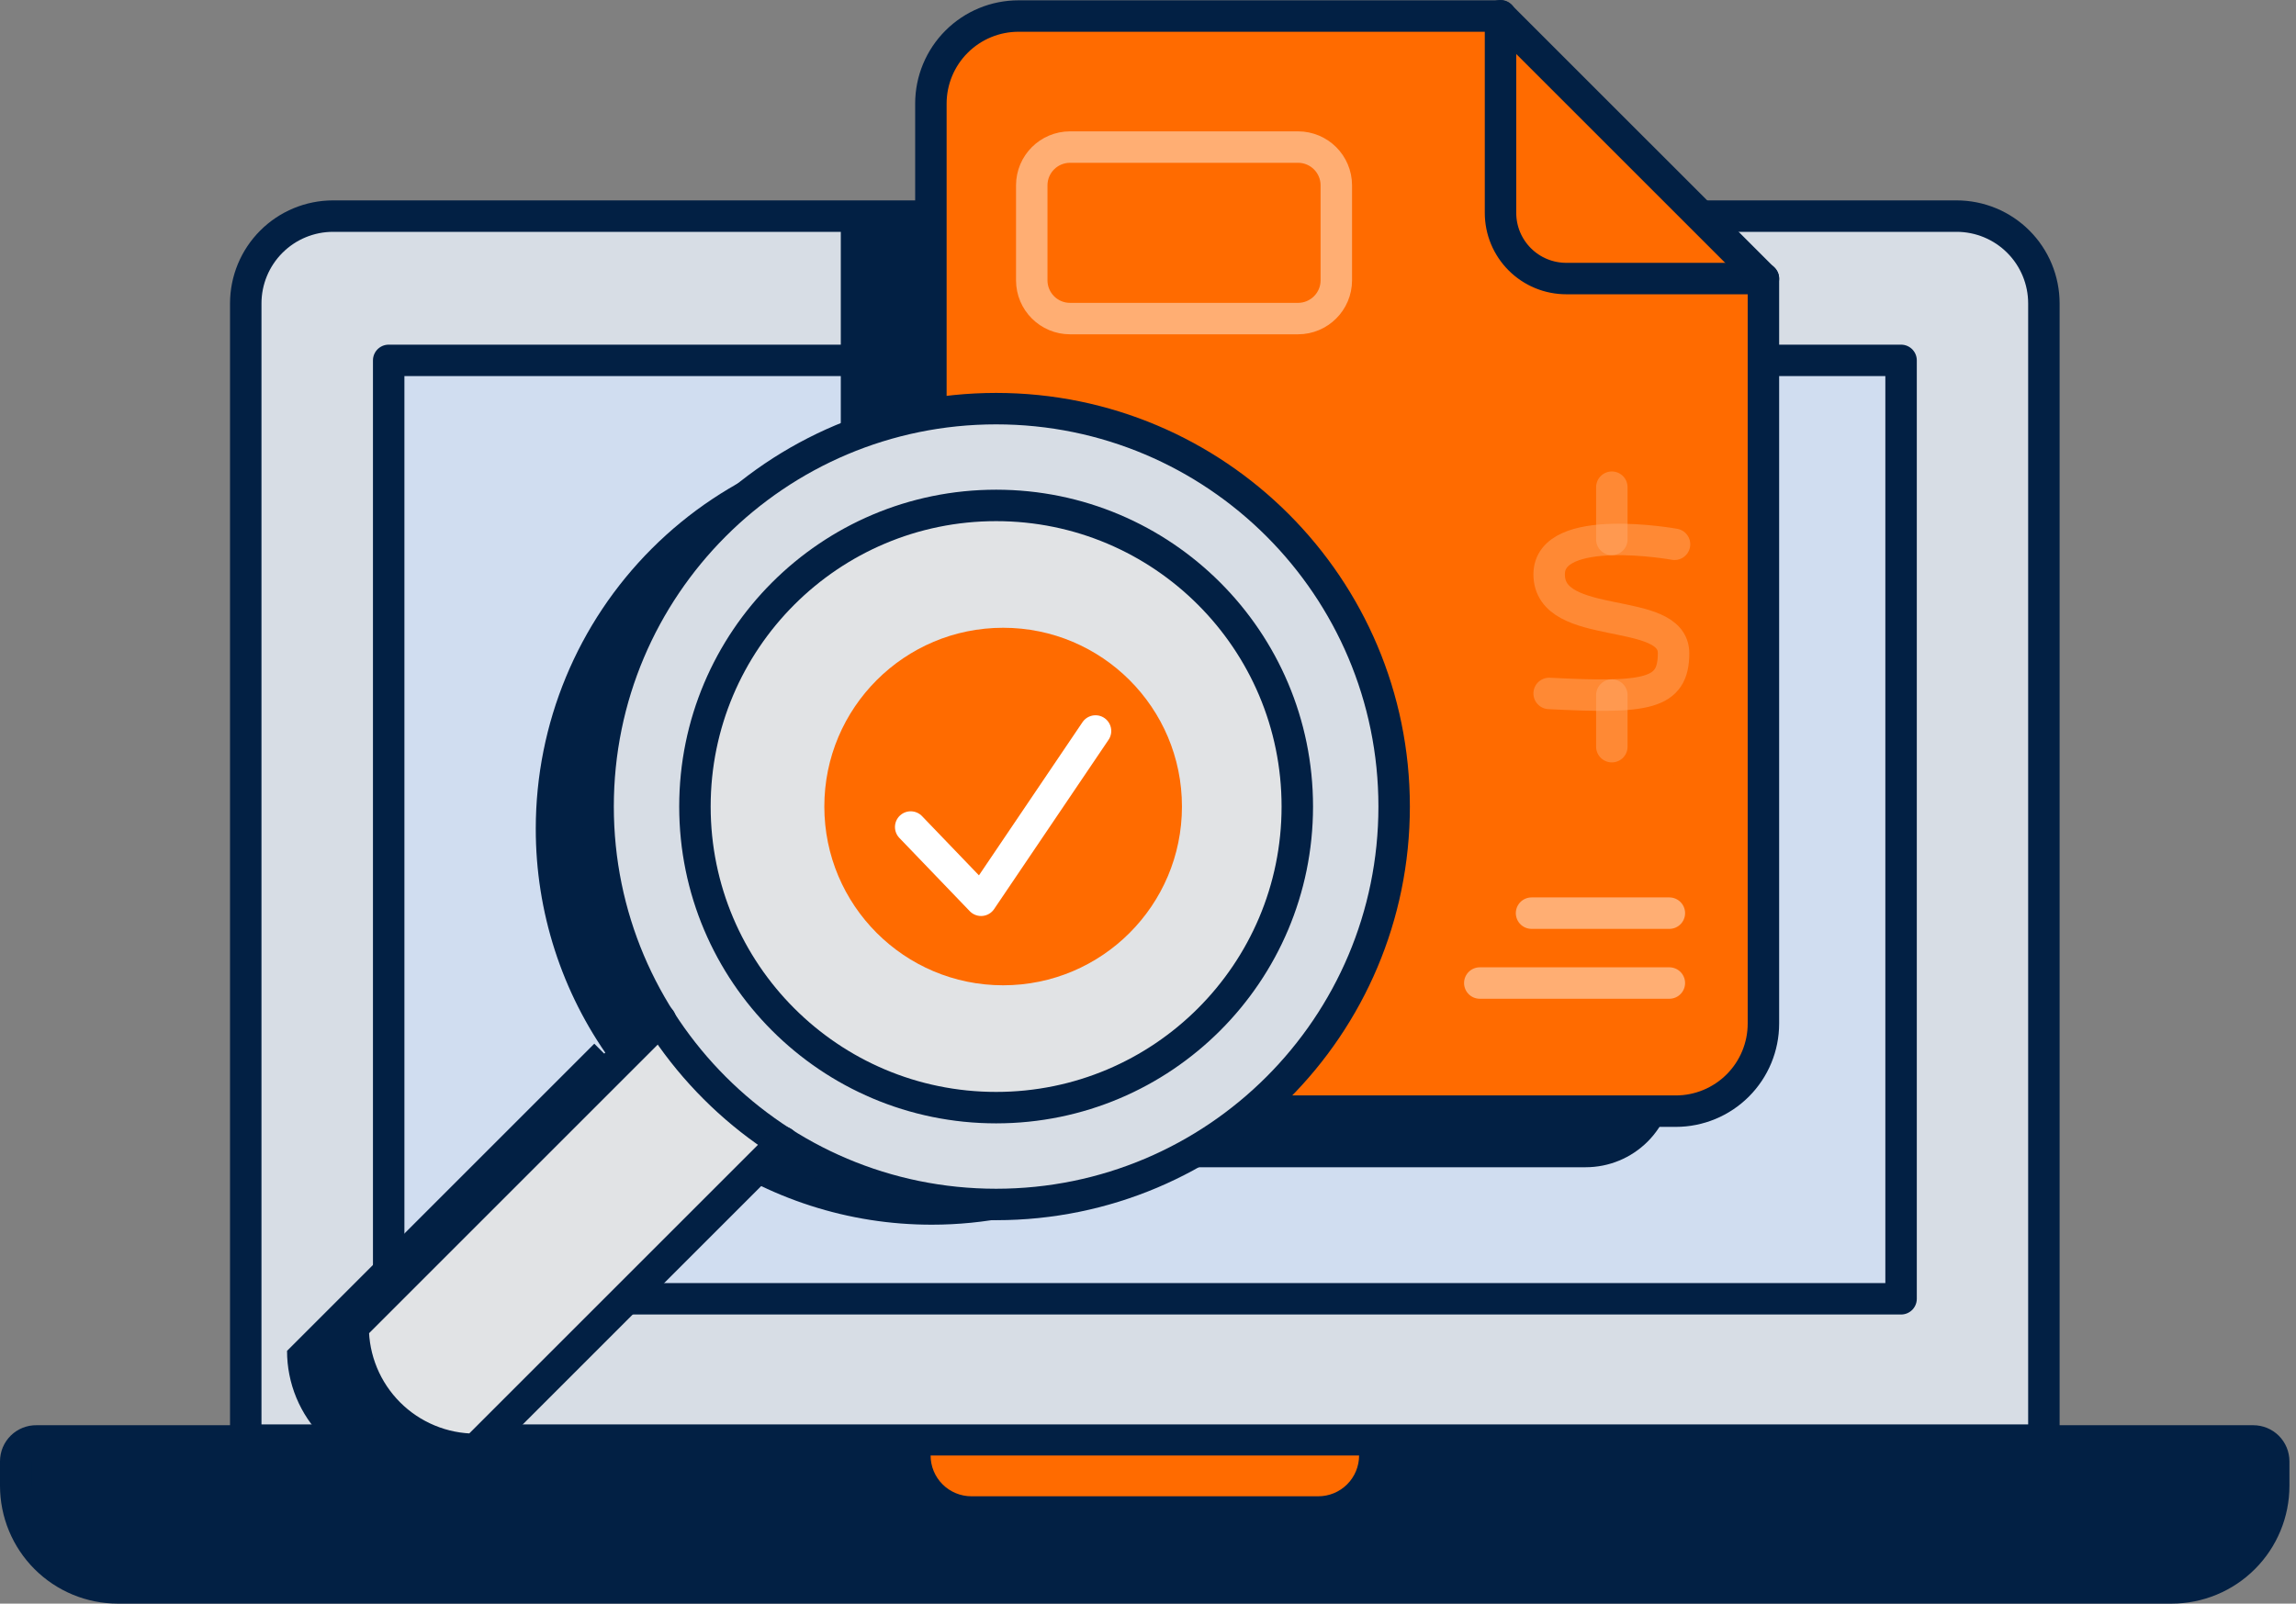 <svg width="146" height="102" viewBox="0 0 146 102" fill="none" xmlns="http://www.w3.org/2000/svg">
<rect x="0" y="0" width="146" height="102" fill="#808080" stroke="none"/>
<path d="M21.18 13.746H124.414C125.144 13.746 125.866 13.889 126.54 14.168C127.214 14.447 127.827 14.856 128.342 15.372C128.858 15.887 129.267 16.5 129.546 17.174C129.825 17.848 129.968 18.57 129.968 19.3V91.602H15.627V19.3C15.627 17.827 16.212 16.414 17.254 15.373C18.295 14.331 19.707 13.746 21.18 13.746Z" fill="#D7DDE5"/>
<path d="M21.18 13.746H124.414C125.144 13.746 125.866 13.889 126.54 14.168C127.214 14.447 127.827 14.856 128.342 15.372C128.858 15.887 129.267 16.5 129.546 17.174C129.825 17.848 129.968 18.57 129.968 19.3V91.602H15.627V19.3C15.627 17.827 16.212 16.414 17.254 15.373C18.295 14.331 19.707 13.746 21.18 13.746Z" stroke="#022044" stroke-width="2" stroke-linecap="round" stroke-linejoin="round"/>
<path d="M120.887 22.922H24.716V82.611H120.887V22.922Z" fill="#D0DDF0"/>
<path d="M120.887 22.922H24.716V82.611H120.887V22.922Z" stroke="#022044" stroke-width="2" stroke-linecap="round" stroke-linejoin="round"/>
<path d="M2.315 91.653H143.284C143.628 91.653 143.958 91.789 144.202 92.032C144.445 92.275 144.582 92.604 144.583 92.948V94.504C144.583 96.227 143.899 97.88 142.68 99.098C141.462 100.317 139.809 101.001 138.086 101.001H7.498C6.644 101.001 5.799 100.833 5.011 100.507C4.223 100.18 3.506 99.702 2.903 99.098C2.3 98.495 1.821 97.779 1.495 96.99C1.168 96.202 1 95.357 1 94.504V92.948C1 92.776 1.034 92.606 1.1 92.448C1.167 92.289 1.264 92.146 1.386 92.025C1.509 91.905 1.654 91.81 1.813 91.746C1.973 91.682 2.143 91.65 2.315 91.653Z" fill="#022044"/>
<path d="M138.093 98.069H7.505C5.949 98.07 4.444 97.51 3.267 96.493C2.09 95.475 1.319 94.067 1.095 92.527C1.045 92.662 1.019 92.804 1.019 92.948V94.503C1.019 96.227 1.703 97.879 2.922 99.098C4.14 100.316 5.793 101.001 7.516 101.001H138.105C139.828 101.001 141.48 100.316 142.699 99.098C143.918 97.879 144.602 96.227 144.602 94.503V92.948C144.6 92.804 144.574 92.662 144.526 92.527C144.296 94.069 143.521 95.477 142.34 96.494C141.159 97.512 139.652 98.071 138.093 98.069Z" fill="#022044"/>
<path d="M2.315 91.653H143.284C143.628 91.653 143.958 91.789 144.202 92.032C144.445 92.275 144.582 92.604 144.583 92.948V94.504C144.583 96.227 143.899 97.88 142.68 99.098C141.462 100.317 139.809 101.001 138.086 101.001H7.498C6.644 101.001 5.799 100.833 5.011 100.507C4.223 100.18 3.506 99.702 2.903 99.098C2.3 98.495 1.821 97.779 1.495 96.99C1.168 96.202 1 95.357 1 94.504V92.948C1 92.776 1.034 92.606 1.1 92.448C1.167 92.289 1.264 92.146 1.386 92.025C1.509 91.905 1.654 91.81 1.813 91.746C1.973 91.682 2.143 91.65 2.315 91.653Z" stroke="#022044" stroke-width="2" stroke-linecap="round" stroke-linejoin="round"/>
<path d="M59.176 92.578H86.423C86.423 93.266 86.15 93.927 85.663 94.413C85.177 94.9 84.516 95.173 83.828 95.173H61.771C61.083 95.173 60.423 94.9 59.936 94.413C59.449 93.927 59.176 93.266 59.176 92.578Z" fill="#FF6B00"/>
<path d="M72.545 20.351C73.725 20.351 74.681 19.395 74.681 18.215C74.681 17.035 73.725 16.078 72.545 16.078C71.365 16.078 70.408 17.035 70.408 18.215C70.408 19.395 71.365 20.351 72.545 20.351Z" fill="#022044"/>
<path d="M53.465 13.492V68.671C53.465 70.149 54.052 71.567 55.097 72.612C56.142 73.657 57.559 74.244 59.037 74.244H100.832C102.31 74.244 103.727 73.657 104.772 72.612C105.817 71.567 106.404 70.149 106.404 68.671V21.308L98.588 13.492H53.465Z" fill="#022044"/>
<path d="M64.767 70.677H106.561C108.039 70.677 109.456 70.09 110.502 69.044C111.547 67.999 112.134 66.582 112.134 65.104V17.737L95.416 1.02H64.767C63.289 1.02 61.871 1.607 60.826 2.652C59.781 3.697 59.194 5.114 59.194 6.592V65.104C59.194 66.582 59.781 67.999 60.826 69.044C61.871 70.09 63.289 70.677 64.767 70.677Z" fill="#FF6B00"/>
<path d="M95.416 1V13.54C95.416 14.089 95.524 14.633 95.734 15.14C95.945 15.647 96.253 16.107 96.641 16.495C97.029 16.883 97.49 17.191 97.998 17.401C98.505 17.61 99.049 17.718 99.597 17.718H112.134" stroke="#022044" stroke-width="2" stroke-linecap="round" stroke-linejoin="round"/>
<path d="M64.767 70.677H106.561C108.039 70.677 109.456 70.09 110.502 69.044C111.547 67.999 112.134 66.582 112.134 65.104V17.737L95.416 1.02H64.767C63.289 1.02 61.871 1.607 60.826 2.652C59.781 3.697 59.194 5.114 59.194 6.592V65.104C59.194 66.582 59.781 67.999 60.826 69.044C61.871 70.09 63.289 70.677 64.767 70.677V70.677Z" stroke="#022044" stroke-width="2" stroke-linecap="round" stroke-linejoin="round"/>
<path d="M98.841 29.785H106.152" stroke="#FF6B00" stroke-width="2" stroke-linecap="round" stroke-linejoin="round"/>
<path d="M98.841 35.973H106.152" stroke="#FF6B00" stroke-width="2" stroke-linecap="round" stroke-linejoin="round"/>
<path d="M98.841 42.16H106.152" stroke="#FF6B00" stroke-width="2" stroke-linecap="round" stroke-linejoin="round"/>
<path opacity="0.45" d="M97.389 58.082H106.153" stroke="white" stroke-width="2" stroke-linecap="round" stroke-linejoin="round"/>
<path opacity="0.45" d="M94.098 62.527H106.152" stroke="white" stroke-width="2" stroke-linecap="round" stroke-linejoin="round"/>
<path d="M98.841 48.344H106.152" stroke="#FF6B00" stroke-width="2" stroke-linecap="round" stroke-linejoin="round"/>
<g opacity="0.45">
<path opacity="0.45" d="M106.482 34.62C106.482 34.62 98.509 33.179 98.509 36.532C98.509 40.239 106.42 38.462 106.42 41.546C106.42 44.183 104.727 44.424 98.509 44.107" stroke="white" stroke-width="2" stroke-linecap="round" stroke-linejoin="round"/>
<path opacity="0.45" d="M102.495 30.988V34.31" stroke="white" stroke-width="2" stroke-linecap="round" stroke-linejoin="round"/>
<path opacity="0.45" d="M102.495 44.211V47.494" stroke="white" stroke-width="2" stroke-linecap="round" stroke-linejoin="round"/>
</g>
<path opacity="0.45" d="M82.54 9.355H68.043C66.698 9.355 65.608 10.445 65.608 11.79V17.829C65.608 19.174 66.698 20.264 68.043 20.264H82.54C83.885 20.264 84.975 19.174 84.975 17.829V11.79C84.975 10.445 83.885 9.355 82.54 9.355Z" stroke="white" stroke-width="2" stroke-linecap="round" stroke-linejoin="round"/>
<path d="M59.256 27.52C52.576 27.52 46.169 30.173 41.446 34.897C36.722 39.62 34.069 46.027 34.069 52.707C34.062 57.98 35.718 63.121 38.8 67.399L37.791 66.386L18.253 85.924C18.252 86.947 18.453 87.96 18.844 88.905C19.235 89.85 19.809 90.709 20.532 91.432C21.255 92.156 22.113 92.729 23.058 93.121C24.003 93.512 25.016 93.714 26.038 93.714L45.577 74.176L44.564 73.163C48.841 76.247 53.982 77.904 59.256 77.898C65.937 77.898 72.345 75.244 77.069 70.52C81.793 65.796 84.447 59.388 84.447 52.707C84.446 46.027 81.792 39.62 77.068 34.897C72.343 30.173 65.936 27.52 59.256 27.52Z" fill="#022044"/>
<path d="M63.464 76.367C77.374 76.367 88.651 65.09 88.651 51.18C88.651 37.269 77.374 25.992 63.464 25.992C49.553 25.992 38.276 37.269 38.276 51.18C38.276 65.09 49.553 76.367 63.464 76.367Z" fill="#D7DDE5"/>
<path d="M49.781 72.649L30.243 92.187C29.22 92.187 28.207 91.986 27.262 91.594C26.317 91.203 25.459 90.629 24.736 89.906C24.013 89.182 23.439 88.323 23.048 87.378C22.657 86.433 22.456 85.421 22.457 84.398L41.995 64.859" fill="#E1E3E5"/>
<path d="M63.342 76.612C77.32 76.612 88.652 65.28 88.652 51.302C88.652 37.324 77.32 25.992 63.342 25.992C49.364 25.992 38.032 37.324 38.032 51.302C38.032 65.28 49.364 76.612 63.342 76.612Z" stroke="#022044" stroke-width="2" stroke-linecap="round" stroke-linejoin="round"/>
<path d="M49.781 72.649L30.243 92.187C29.22 92.187 28.207 91.986 27.262 91.594C26.317 91.203 25.459 90.629 24.736 89.906C24.013 89.182 23.439 88.323 23.048 87.378C22.657 86.433 22.456 85.421 22.457 84.398L41.995 64.859" stroke="#022044" stroke-width="2" stroke-linecap="round" stroke-linejoin="round"/>
<path d="M63.342 70.453C73.919 70.453 82.494 61.878 82.494 51.301C82.494 40.723 73.919 32.148 63.342 32.148C52.764 32.148 44.19 40.723 44.19 51.301C44.19 61.878 52.764 70.453 63.342 70.453Z" fill="#E1E3E5"/>
<path d="M63.342 70.453C73.919 70.453 82.494 61.878 82.494 51.301C82.494 40.723 73.919 32.148 63.342 32.148C52.764 32.148 44.19 40.723 44.19 51.301C44.19 61.878 52.764 70.453 63.342 70.453Z" stroke="#022044" stroke-width="2" stroke-linecap="round" stroke-linejoin="round"/>
<path d="M63.789 62.671C70.068 62.671 75.159 57.58 75.159 51.3C75.159 45.02 70.068 39.93 63.789 39.93C57.509 39.93 52.418 45.02 52.418 51.3C52.418 57.58 57.509 62.671 63.789 62.671Z" fill="#FF6B00"/>
<path d="M57.91 52.604L62.386 57.263L69.663 46.496" stroke="white" stroke-width="2" stroke-linecap="round" stroke-linejoin="round"/>
</svg>
